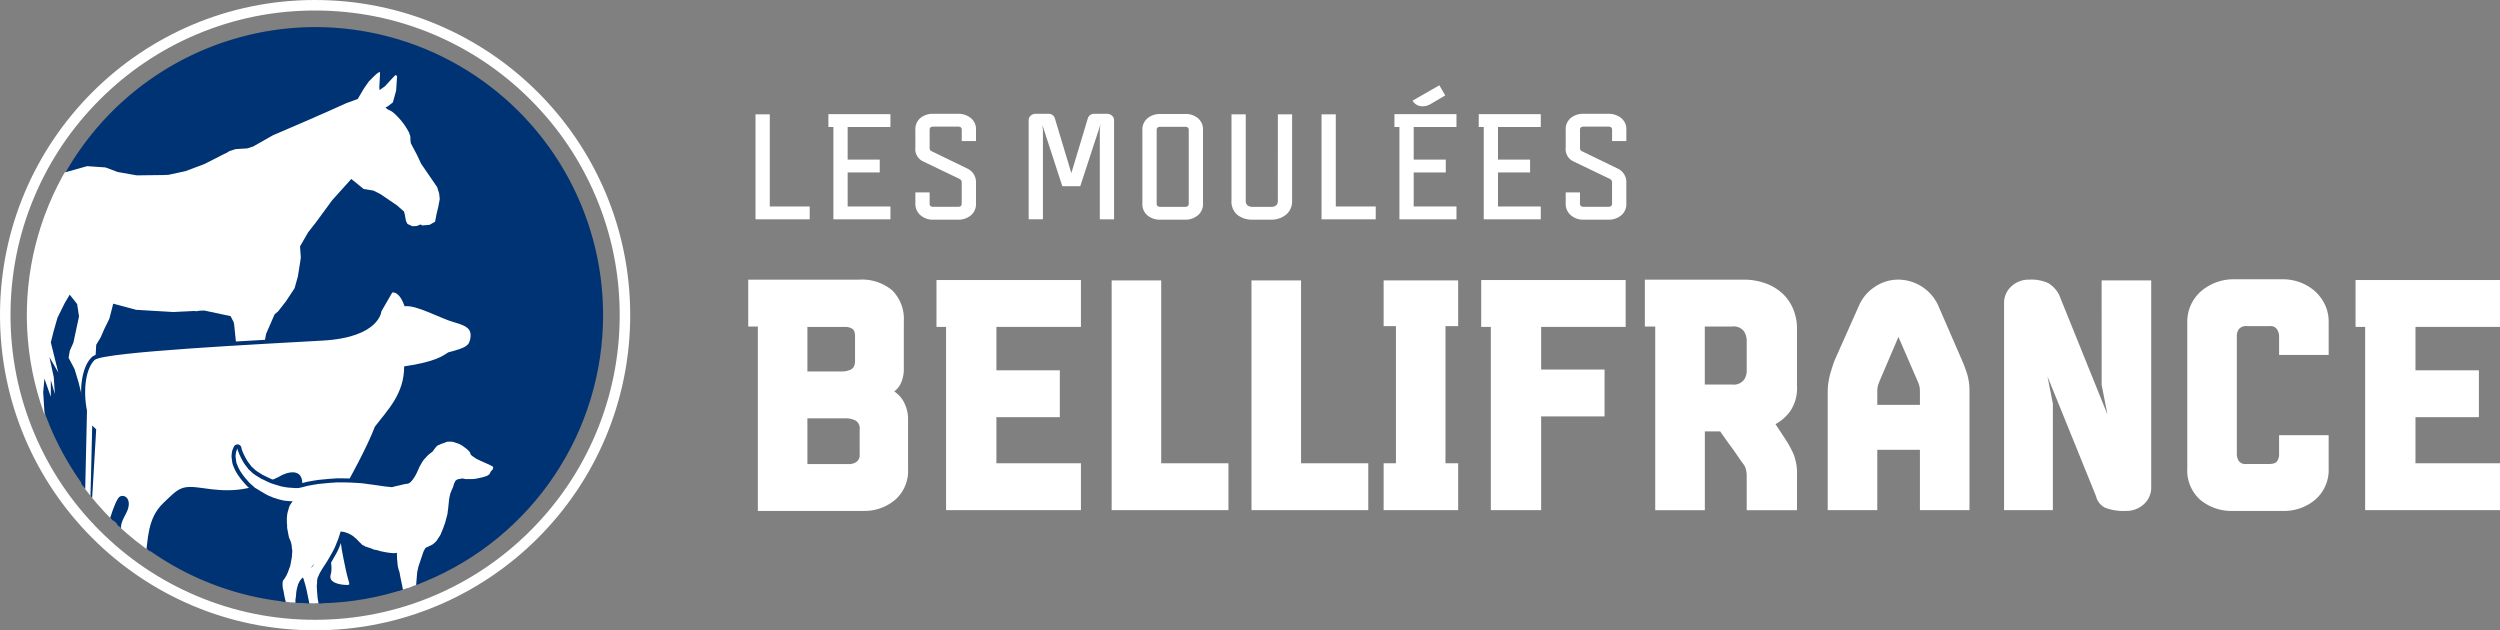 <?xml version="1.0" encoding="UTF-8"?>
<svg xmlns="http://www.w3.org/2000/svg" xmlns:xlink="http://www.w3.org/1999/xlink" width="335.096" height="84.485" viewBox="0 0 335.096 84.485">
  <rect x="0" y="0" width="335.096" height="84.485" fill="#808080" stroke="none"/>
  <defs>
    <clipPath id="clip-path">
      <path id="Tracé_67505" data-name="Tracé 67505" d="M318.111,127.426a38.622,38.622,0,1,1-38.622-38.6A38.6,38.6,0,0,1,318.111,127.426Z" transform="translate(-240.866 -88.823)" fill="none"></path>
    </clipPath>
  </defs>
  <g id="Logo" transform="translate(-237.378 -85.305)">
    <g id="Groupe_171" data-name="Groupe 171" transform="translate(337.67 96.735)">
      <path id="Tracé_67479" data-name="Tracé 67479" d="M335.658,100.178h1.911V112.53h5.352v1.72h-7.263Z" transform="translate(-334.683 -96.283)" fill="#fff"></path>
      <path id="Tracé_67480" data-name="Tracé 67480" d="M345.142,101.875v-1.721h8.313v1.721h-5.734v4.372h4.3v1.721h-4.3v4.564h5.734v1.72H345.81V101.875Z" transform="translate(-334.395 -96.284)" fill="#fff"></path>
      <path id="Tracé_67481" data-name="Tracé 67481" d="M358.845,100.108h3.345a2.666,2.666,0,0,1,1.672.55,1.892,1.892,0,0,1,.717,1.6v1.505h-1.911v-1.505c0-.286-.159-.431-.478-.431h-3.345c-.318,0-.478.144-.478.431v2.389q0,.359.215.453l4.922,2.389a2.03,2.03,0,0,1,.752.681,1.984,1.984,0,0,1,.323,1.159v2.819a1.936,1.936,0,0,1-.692,1.577,2.575,2.575,0,0,1-1.7.574h-3.345a2.494,2.494,0,0,1-1.708-.6,1.97,1.97,0,0,1-.681-1.553v-1.505h1.911v1.505q0,.43.478.43h3.345c.319,0,.478-.143.478-.43v-2.819a.511.511,0,0,0-.31-.5l-4.922-2.365a1.8,1.8,0,0,1-.98-1.816v-2.389a1.946,1.946,0,0,1,.681-1.589A2.6,2.6,0,0,1,358.845,100.108Z" transform="translate(-334.051 -96.285)" fill="#fff"></path>
      <path id="Tracé_67482" data-name="Tracé 67482" d="M381.681,100.108a.979.979,0,0,1,.682.251.793.793,0,0,1,.275.609v13.284h-1.911V102.306l.072-.716-2.691,8.219H375.7l-2.668-8.2.071.692v11.946h-1.911V100.968a.793.793,0,0,1,.275-.609.98.98,0,0,1,.683-.251H373.8a.883.883,0,0,1,.886.55l2.227,7.406,2.227-7.406a.882.882,0,0,1,.886-.55Z" transform="translate(-333.603 -96.285)" fill="#fff"></path>
      <path id="Tracé_67483" data-name="Tracé 67483" d="M388.377,100.132h3.345a2.549,2.549,0,0,1,1.72.573,1.967,1.967,0,0,1,.67,1.578v9.867a1.947,1.947,0,0,1-.693,1.565,2.544,2.544,0,0,1-1.7.585h-3.345a2.565,2.565,0,0,1-1.709-.574,1.952,1.952,0,0,1-.68-1.576v-9.867a1.937,1.937,0,0,1,.692-1.578A2.572,2.572,0,0,1,388.377,100.132Zm-.478,2.15v9.867c0,.286.159.43.478.43h3.345q.478,0,.478-.43v-9.867q0-.431-.478-.431h-3.345C388.058,101.852,387.9,101.995,387.9,102.282Z" transform="translate(-333.153 -96.285)" fill="#fff"></path>
      <path id="Tracé_67484" data-name="Tracé 67484" d="M403.793,100.178H405.7v11.539a2.334,2.334,0,0,1-.812,1.911,3.129,3.129,0,0,1-2.055.67h-2.391a3.233,3.233,0,0,1-2.066-.633,2.335,2.335,0,0,1-.8-1.948V100.178h1.911v11.539a.813.813,0,0,0,.239.669,1.129,1.129,0,0,0,.716.192h2.391a1.125,1.125,0,0,0,.728-.192.838.838,0,0,0,.227-.669Z" transform="translate(-332.801 -96.283)" fill="#fff"></path>
      <path id="Tracé_67485" data-name="Tracé 67485" d="M409.29,100.178H411.2V112.53h5.352v1.72H409.29Z" transform="translate(-332.445 -96.283)" fill="#fff"></path>
      <path id="Tracé_67486" data-name="Tracé 67486" d="M418.773,101.989v-1.721h8.315v1.721h-5.734v4.372h4.3v1.721h-4.3v4.564h5.734v1.72h-7.646V101.989Zm2.438-3.535,3.584-2.056.788,1.362-2.031,1.194a2.051,2.051,0,0,1-.513.2,2.1,2.1,0,0,1-.49.061,1.527,1.527,0,0,1-.823-.215A1.358,1.358,0,0,1,421.211,98.454Z" transform="translate(-332.157 -96.398)" fill="#fff"></path>
      <path id="Tracé_67487" data-name="Tracé 67487" d="M429.741,101.875v-1.721h8.314v1.721h-5.733v4.372h4.3v1.721h-4.3v4.564h5.733v1.72h-7.645V101.875Z" transform="translate(-331.824 -96.284)" fill="#fff"></path>
      <path id="Tracé_67488" data-name="Tracé 67488" d="M443.446,100.108h3.345a2.669,2.669,0,0,1,1.672.55,1.891,1.891,0,0,1,.716,1.6v1.505h-1.91v-1.505c0-.286-.16-.431-.478-.431h-3.345c-.319,0-.478.144-.478.431v2.389c0,.239.071.391.215.453l4.921,2.389a2.025,2.025,0,0,1,.753.681,1.983,1.983,0,0,1,.321,1.159v2.819a1.936,1.936,0,0,1-.691,1.577,2.577,2.577,0,0,1-1.7.574h-3.345a2.493,2.493,0,0,1-1.708-.6,1.967,1.967,0,0,1-.681-1.553v-1.505h1.911v1.505c0,.286.159.43.478.43h3.345q.478,0,.478-.43v-2.819a.511.511,0,0,0-.311-.5l-4.921-2.365a1.8,1.8,0,0,1-.98-1.816v-2.389a1.943,1.943,0,0,1,.681-1.589A2.6,2.6,0,0,1,443.446,100.108Z" transform="translate(-331.48 -96.285)" fill="#fff"></path>
      <path id="Tracé_67489" data-name="Tracé 67489" d="M334.712,127.964v-6.281h14.83a6.333,6.333,0,0,1,4.48,1.442,5.431,5.431,0,0,1,1.544,4.171v6.437a4.679,4.679,0,0,1-.283,1.57,2.991,2.991,0,0,1-1,1.365,3.818,3.818,0,0,1,1.364,1.57,4.82,4.82,0,0,1,.488,2.136v6.694a5.163,5.163,0,0,1-1.724,4.12,6.414,6.414,0,0,1-4.351,1.494H336V127.964Zm13.07.053h-5.139v5.973h4.672a2.75,2.75,0,0,0,1.142-.258q.57-.257.571-1.185v-3.3q0-.773-.414-1A1.683,1.683,0,0,0,347.781,128.017Zm.048,12.256h-5.187V146.4H348.3a1.655,1.655,0,0,0,.908-.283,1.1,1.1,0,0,0,.441-1v-3.347a1.218,1.218,0,0,0-.571-1.211A2.763,2.763,0,0,0,347.83,140.272Z" transform="translate(-334.712 -95.629)" fill="#fff"></path>
      <path id="Tracé_67490" data-name="Tracé 67490" d="M359.2,128.015v-6.282h19.362v6.282H367.232v5.819h8.5v6.281h-8.5v6.179h11.329v6.282H360.487V128.015Z" transform="translate(-333.968 -95.628)" fill="#fff"></path>
      <path id="Tracé_67491" data-name="Tracé 67491" d="M381.987,121.783h6.643v24.51h9.012v6.282H381.987Z" transform="translate(-333.275 -95.626)" fill="#fff"></path>
      <path id="Tracé_67492" data-name="Tracé 67492" d="M400.178,121.783h6.642v24.51h9.011v6.282H400.178Z" transform="translate(-332.722 -95.626)" fill="#fff"></path>
      <path id="Tracé_67493" data-name="Tracé 67493" d="M417.368,127.911v-6.128h9.99v6.128h-1.7v18.382h1.7v6.282h-9.99v-6.282h1.649V127.911Z" transform="translate(-332.2 -95.626)" fill="#fff"></path>
      <path id="Tracé_67494" data-name="Tracé 67494" d="M430.061,128.015v-6.282h19.362v6.282H438.094v5.716h8.5v6.282h-8.5v12.564h-6.745V128.015Z" transform="translate(-331.814 -95.628)" fill="#fff"></path>
      <path id="Tracé_67495" data-name="Tracé 67495" d="M451.35,127.964v-6.281h13.233a8.533,8.533,0,0,1,2.858.464,6.715,6.715,0,0,1,2.265,1.313,5.948,5.948,0,0,1,1.493,2.086,6.714,6.714,0,0,1,.542,2.73V135.9a5.527,5.527,0,0,1-.9,3.4,6.055,6.055,0,0,1-1.982,1.751l1.39,2.112a14.125,14.125,0,0,1,1.029,1.9,7.044,7.044,0,0,1,.465,2.832v4.686H465v-4.686a3.332,3.332,0,0,0-.1-.746,1.75,1.75,0,0,0-.309-.694c-.308-.413-.584-.8-.823-1.159s-.481-.7-.721-1.029-.489-.67-.747-1.03-.541-.764-.85-1.21h-2.06v10.555H452.74V127.964Zm8.032,0v7.776h3.657a1.75,1.75,0,0,0,1.57-.592A2.115,2.115,0,0,0,465,133.99v-4.223a2.24,2.24,0,0,0-.386-1.184,1.717,1.717,0,0,0-1.57-.619Z" transform="translate(-331.167 -95.629)" fill="#fff"></path>
      <path id="Tracé_67496" data-name="Tracé 67496" d="M489.915,125.081l3.245,7.466a18.568,18.568,0,0,1,.669,1.8,7.72,7.72,0,0,1,.309,2.317v15.91h-6.643v-8.084h-5.716v8.084h-6.642v-15.91a8.282,8.282,0,0,1,.129-1.417,9.391,9.391,0,0,1,.334-1.365q.206-.72.464-1.389l3.3-7.416a5.7,5.7,0,0,1,2.111-2.446,5.588,5.588,0,0,1,3.142-.952,5.923,5.923,0,0,1,5.3,3.4Zm-8.136,13.389h5.716v-1.8a2.991,2.991,0,0,0-.1-.824,3.825,3.825,0,0,0-.258-.67l-2.522-5.819-2.42,5.664c-.1.24-.2.481-.283.721a2.814,2.814,0,0,0-.129.927Z" transform="translate(-330.444 -95.629)" fill="#fff"></path>
      <path id="Tracé_67497" data-name="Tracé 67497" d="M511.154,121.786H517.8v27.7a2.976,2.976,0,0,1-.982,2.292,3.393,3.393,0,0,1-2.377.9,6.8,6.8,0,0,1-2.844-.438,2.307,2.307,0,0,1-1.188-1.52l-6.512-16.066.721,3.656v14.264h-6.54v-27.7a2.977,2.977,0,0,1,.978-2.291,3.376,3.376,0,0,1,2.371-.9,5.457,5.457,0,0,1,2.575.464,3.985,3.985,0,0,1,1.444,1.545l6.489,16.066-.777-3.965Z" transform="translate(-329.747 -95.629)" fill="#fff"></path>
      <path id="Tracé_67498" data-name="Tracé 67498" d="M528.091,121.633h6.591a6.676,6.676,0,0,1,2.342.412,6.244,6.244,0,0,1,1.957,1.158,5.723,5.723,0,0,1,1.365,1.8,5.3,5.3,0,0,1,.515,2.343v4.428h-6.644v-2.522a1.808,1.808,0,0,0-.258-.875,1.018,1.018,0,0,0-.978-.464h-3.038a1.3,1.3,0,0,0-1.107.386,1.563,1.563,0,0,0-.284.952v15.808a1.706,1.706,0,0,0,.258.926,1.12,1.12,0,0,0,1.029.412h2.988q.873,0,1.131-.385a1.677,1.677,0,0,0,.258-.953v-2.523h6.644v4.429a5.284,5.284,0,0,1-1.752,4.171,6.446,6.446,0,0,1-4.428,1.546h-6.591a6.563,6.563,0,0,1-4.454-1.494,5.284,5.284,0,0,1-1.725-4.223V127.349a5.4,5.4,0,0,1,1.827-4.094,6.675,6.675,0,0,1,4.352-1.622Z" transform="translate(-329.022 -95.631)" fill="#fff"></path>
      <path id="Tracé_67499" data-name="Tracé 67499" d="M543.8,128.015v-6.282H563.16v6.282H551.832v5.819h8.5v6.281h-8.5v6.179H563.16v6.282H545.087V128.015Z" transform="translate(-328.357 -95.628)" fill="#fff"></path>
    </g>
    <g id="Groupe_181" data-name="Groupe 181" transform="translate(240.972 88.93)">
      <g id="Groupe_180" data-name="Groupe 180">
        <g id="Groupe_179" data-name="Groupe 179" clip-path="url(#clip-path)">
          <path id="Tracé_67500" data-name="Tracé 67500" d="M318.227,127.426a38.622,38.622,0,1,1-38.622-38.6A38.6,38.6,0,0,1,318.227,127.426Z" transform="translate(-240.862 -88.823)" fill="#003373"></path>
          <g id="Groupe_174" data-name="Groupe 174" transform="translate(-6.02 6.047)">
            <g id="Groupe_173" data-name="Groupe 173">
              <g id="Groupe_172" data-name="Groupe 172">
                <path id="Tracé_67501" data-name="Tracé 67501" d="M296.31,110.942l-.26-.834-2.161-3.154-.513-1.107-.856-1.62a3.733,3.733,0,0,1-.061-.776,1.311,1.311,0,0,0-.137-.5v-.073l-.02-.042a9.127,9.127,0,0,0-2.037-2.641,2.5,2.5,0,0,0-.824-.49l-.327-.28.327-.159.667-.519.44-1.59.124-1.91-.158-.191-.027.16v-.16l-.313.378.313-.409-.766.825-.67.733-.729.511-.031-.336c.031-.667.1-1.733.1-1.954.03-.414-.794.411-1.268.9l-.227.221-.669.96-.728,1.234-.066.154-1.562.574-2.739,1.233-1.045.451-.552.249-1.829.794-3.667,1.576-2.644,1.5-.813.262-1.535.093-.826.26-.634.378.06-.061-2.828,1.439-2.51.94-2.263.49-.638.031-3.633.043-2.541-.449-1.653-.614-2.45-.17-3.3.929-2.743,1.62-.6.575-.249.155-.2.233-1.057.949-1.107,2.066-.45,1.13-1.778,1.032-1.5,1.817-.952,2.708-.169,1.336.169,3.08.64-4.053-.346,4.282-.232,3.425.961-3.906-.071,2.974.416,3.387-.573,2.738.825-1.745-.252,1.172,1.013-1.348v1.95l.587,2.842.562-2.307.857,2.551,1.118,1.637-2.014-8.025.736,1.769.6.93.8,1.117.033.138-.033.048.033.564.227.555v.094l.191.545.25.885.166,1.5.02.953-.093,2.663-.01-.035.01.9.344.595H242v.063l.281,1.128.065.379-.065.467-.069.3-.087.221.031.01.033.011-.033.052.19.5h0l.135.439,1.168.217,1.213-.033.9-.195-.481-1.414-.918-.821-.52-.878-.021-1.557-.355-1.368-.228-3.635.163-1.835.859,2.441V135.96l.54,1.877-.142-2.257-.585-2.692,1.189,2.067-1-4.039.357-1.432.539-1.885.982-1.984.651-1.1,1,1.264.25,1.648-.75,3.51-.484,1.087-.165.949.8,1.519.543,1.792.771,3.157.312,2.508.544.759v-.062l.314.572.481,1.464-.085.537-.02.4.23.85.385.209.733.135.949-.061,1.213-.556-.649-1.014-.179-.321-.55-.69-.984-1.307-.009-.888-.176-.887-.48-1.307-.942-4.867.248-1.5.189-.99.065-1.193.6-1,.5-1.148.667-1.362.512-2,3.081.825,4.977.294,2.8-.138.315.032.416-.072.607-.022,3.53.752.417.8.063.294.247,2.416-.09,2-.189,1.307-.347,1.013v1.146l.251,2.036-.168,3.5-.373,1.176-.105.255v.031l.064,1.073.646.692.438,1.641.041.183H269.2l-.187.328-.106.572.479.271.484.15.855.053.9-.065.669-.209.249.94.416-1.058.861.223.917-.027.762-.186.542-.363-.824-.011-.065-.1-.189-.226v-.008l-.309-.492-.044.03-.294-.421.338.392-.962-1.592-.385-.866-.386-1.151-.145-3.685.477-1.211.127-1.035-.355-1.535-.184-1.941-.047-2.258.327-1.712,1.136-2.612.463-.385,1.064-1.367,1.151-1.744.447-1.6.388-2.476-.106-1.534,1.086-1.88,1.085-1.39,2.132-2.907,2.568-2.858,1.663,1.348,1.3.207.953.479,2.2,1.5.94.817.1.334.172.941.205.408.669.3.587-.031.468-.2.282.127.961-.086.731-.414.189-.993.237-.984.2-1.062Z" transform="translate(-235.024 -94.692)" fill="#fff" fill-rule="evenodd"></path>
              </g>
            </g>
          </g>
          <g id="Tracé_67502" data-name="Tracé 67502" transform="translate(-240.675 -87.774)" fill="#fff" stroke-miterlimit="10">
            <path d="M 258.106 167.338 L 258.082 167.338 L 258.078 167.338 L 256.887 167.329 L 256.855 167.329 L 256.823 167.321 L 256.029 167.121 L 255.965 167.105 L 255.915 167.061 C 255.295 166.508 254.687 163.443 253.957 159.492 C 253.723 158.227 253.521 157.135 253.379 156.578 C 253.345 156.44 253.315 156.316 253.286 156.199 C 252.901 154.636 252.89 154.446 253.745 152.832 C 254.253 151.858 254.057 151.339 253.949 151.161 C 253.844 150.988 253.681 150.889 253.501 150.889 C 253.427 150.889 253.352 150.906 253.28 150.939 C 253.221 150.968 252.873 151.242 252.091 153.685 C 251.737 154.79 251.338 156.203 250.906 157.883 C 250.656 158.869 250.597 160.787 251.736 164.317 L 251.773 164.423 C 252.097 165.341 252.293 165.895 252.04 166.277 C 251.848 166.566 251.47 166.621 251.201 166.638 C 251.072 166.648 250.941 166.653 250.817 166.653 C 249.814 166.653 249.097 166.323 248.625 165.644 C 248.228 165.073 248.072 164.34 247.934 163.693 C 247.803 163.079 247.68 162.499 247.387 162.224 C 246.606 161.508 246.872 160.779 247.21 159.856 C 247.44 159.226 247.728 158.44 247.803 157.387 C 247.98 154.914 248.144 153.174 248.158 153.026 C 248.166 152.653 248.38 142.638 248.47 139.227 C 247.896 136.313 248.36 133.364 249.577 132.207 C 249.912 131.885 251.436 131.427 260.312 130.754 C 265.865 130.333 272.35 129.975 277.085 129.712 C 278.379 129.641 279.497 129.579 280.416 129.526 C 284.187 129.3 286.035 128.302 286.92 127.506 C 287.858 126.662 287.934 125.863 287.935 125.855 L 287.94 125.795 L 287.97 125.74 L 289.425 123.224 L 289.478 123.132 L 289.58 123.101 C 289.604 123.094 289.67 123.077 289.77 123.077 C 290.164 123.077 290.898 123.321 291.498 124.913 C 291.525 124.913 291.552 124.912 291.58 124.912 C 292.671 124.912 294.214 125.566 295.707 126.198 C 296.566 126.562 297.378 126.905 298.006 127.078 C 299.566 127.522 300.649 127.958 300.393 129.542 C 300.298 130.081 300.138 130.478 299.634 130.801 C 299.174 131.096 298.419 131.329 297.273 131.63 C 297.248 131.647 297.222 131.664 297.195 131.682 C 296.508 132.142 295.367 132.906 291.52 133.492 C 291.456 136.602 289.795 138.676 288.325 140.511 C 288.062 140.84 287.812 141.151 287.572 141.467 C 286.552 144.129 284.324 148.17 284.065 148.638 C 284.003 149.067 283.583 151.945 283.103 153.689 C 282.624 155.352 283.158 157.901 283.587 159.949 C 283.618 160.099 283.649 160.247 283.679 160.392 C 283.821 161.069 283.955 161.53 284.043 161.835 C 284.17 162.272 284.228 162.472 284.092 162.654 C 283.963 162.825 283.76 162.825 283.48 162.825 L 283.474 162.825 L 283.469 162.824 C 282.836 162.799 281.708 162.661 281.267 162.029 C 281.135 161.839 281.008 161.517 281.155 161.063 C 281.327 160.512 281.224 159.798 281.114 159.042 C 281.017 158.372 280.917 157.679 280.999 157.022 C 281.066 156.385 281.027 155.158 280.906 154.104 C 280.738 152.642 280.494 152.124 280.389 152.017 C 280.268 152.112 279.969 152.675 279.759 154.417 C 279.594 155.79 279.538 157.491 279.614 158.857 C 279.711 160.304 279.57 161.241 279.197 161.64 C 279.025 161.824 278.849 161.852 278.76 161.852 C 278.734 161.852 278.714 161.849 278.702 161.847 L 278.451 161.807 L 278.468 161.633 C 278.402 161.645 278.279 161.681 278.071 161.793 L 277.943 161.862 L 277.815 161.793 C 277.227 161.474 277.252 161.177 277.298 160.638 C 277.328 160.29 277.374 159.764 277.298 158.913 C 277.151 157.251 277.233 153.538 277.294 150.826 C 277.31 150.118 277.323 149.507 277.33 149.037 C 277.342 148.548 277.243 148.194 277.036 147.982 C 276.871 147.813 276.626 147.727 276.307 147.727 C 275.701 147.727 275.007 148.028 274.559 148.31 L 274.548 148.317 L 274.536 148.323 C 272.071 149.557 269.847 150.131 267.536 150.131 C 266.395 150.131 265.31 149.997 264.307 149.851 C 263.549 149.739 263.024 149.689 262.607 149.689 C 261.316 149.689 260.828 150.161 259.379 151.56 L 259.157 151.774 C 257.456 153.392 257.232 155.488 256.994 157.708 C 256.946 158.164 256.895 158.635 256.831 159.097 C 256.762 159.649 257.102 161.471 257.245 162.156 C 257.338 162.395 258.214 164.636 258.747 165.78 C 258.962 166.196 258.487 167.037 258.482 167.046 C 258.397 167.19 258.286 167.338 258.106 167.338 Z" stroke="none"></path>
            <path d="M 289.77 123.347 C 289.699 123.347 289.659 123.359 289.659 123.359 L 288.204 125.876 C 288.204 125.876 287.971 129.344 280.432 129.795 C 272.859 130.234 250.903 131.307 249.763 132.403 C 248.617 133.492 248.17 136.341 248.741 139.204 C 248.649 142.671 248.428 153.042 248.428 153.042 C 248.428 153.042 248.259 154.806 248.072 157.407 C 247.886 160.018 246.454 161.003 247.572 162.027 C 248.649 163.04 247.658 166.642 251.185 166.368 C 252.18 166.307 251.96 165.764 251.48 164.403 C 251.04 163.04 250.112 159.916 250.644 157.816 C 251.185 155.716 252.44 151.039 253.167 150.694 C 253.925 150.345 254.882 151.235 253.984 152.958 C 253.087 154.65 253.192 154.659 253.64 156.511 C 254.121 158.389 255.235 166.094 256.095 166.859 L 256.889 167.059 L 258.101 167.068 C 258.227 167.09 258.644 166.151 258.505 165.9 C 257.934 164.677 256.985 162.233 256.985 162.233 C 256.985 162.233 256.472 159.79 256.564 159.059 C 256.93 156.415 256.827 153.617 258.97 151.58 C 261.117 149.511 261.369 149.145 264.346 149.584 C 267.313 150.015 270.154 150.215 274.415 148.082 C 275.522 147.384 277.654 146.806 277.6 149.041 C 277.567 151.268 277.382 156.801 277.567 158.889 C 277.756 161.02 277.21 161.158 277.943 161.555 C 278.793 161.099 278.745 161.581 278.745 161.581 C 278.745 161.581 279.533 161.708 279.345 158.872 C 279.185 155.998 279.593 151.842 280.366 151.738 C 281.097 151.611 281.412 155.689 281.267 157.053 C 281.097 158.411 281.764 160.018 281.412 161.146 C 281.037 162.307 282.747 162.525 283.48 162.555 C 284.209 162.555 283.856 162.555 283.415 160.446 C 282.976 158.328 282.309 155.467 282.843 153.617 C 283.353 151.765 283.804 148.55 283.804 148.55 C 283.804 148.55 286.257 144.162 287.333 141.335 C 288.996 139.142 291.271 136.96 291.252 133.259 C 295.449 132.644 296.463 131.841 297.161 131.38 C 299.587 130.745 299.952 130.492 300.127 129.499 C 300.337 128.195 299.587 127.809 297.934 127.339 C 296.12 126.839 292.902 124.989 291.314 125.199 C 290.734 123.522 290.036 123.347 289.77 123.347 M 249.057 157.238 C 249.057 157.238 249.117 154.952 249.117 154.075 C 249.16 153.198 249.441 141.177 249.441 141.177 L 249.975 141.701 L 249.057 157.238 M 289.77 122.807 C 290.218 122.807 291.034 123.056 291.682 124.644 C 292.818 124.681 294.339 125.325 295.812 125.949 C 296.663 126.309 297.466 126.65 298.077 126.818 C 299.37 127.185 300.973 127.641 300.66 129.585 L 300.659 129.593 C 300.418 130.959 299.657 131.282 297.385 131.88 C 297.372 131.888 297.359 131.897 297.346 131.906 C 296.653 132.37 295.512 133.134 291.783 133.725 C 291.645 136.798 289.997 138.855 288.536 140.68 C 288.282 140.997 288.041 141.297 287.81 141.6 C 286.792 144.242 284.683 148.079 284.325 148.726 C 284.243 149.295 283.832 152.059 283.364 153.76 L 283.362 153.767 C 282.902 155.362 283.428 157.874 283.851 159.893 C 283.883 160.044 283.914 160.192 283.944 160.337 C 284.083 161.003 284.215 161.458 284.303 161.759 C 284.437 162.221 284.525 162.526 284.308 162.816 C 284.098 163.095 283.784 163.095 283.48 163.095 L 283.458 163.094 C 282.775 163.066 281.553 162.911 281.045 162.183 C 280.879 161.944 280.718 161.541 280.897 160.983 C 281.051 160.488 280.952 159.804 280.847 159.08 C 280.748 158.393 280.645 157.683 280.731 156.992 C 280.792 156.404 280.761 155.295 280.655 154.292 C 280.571 153.505 280.465 152.983 280.372 152.657 C 280.259 153.007 280.117 153.619 280.002 154.668 C 279.857 155.996 279.813 157.555 279.884 158.839 C 279.986 160.386 279.826 161.363 279.394 161.825 C 279.152 162.083 278.893 162.122 278.76 162.122 C 278.725 162.122 278.691 162.119 278.66 162.114 L 278.185 162.038 L 277.942 162.169 L 277.686 162.03 C 276.942 161.628 276.983 161.159 277.029 160.615 C 277.058 160.276 277.102 159.764 277.029 158.937 C 276.88 157.26 276.963 153.538 277.024 150.82 C 277.04 150.113 277.053 149.502 277.06 149.033 C 277.07 148.623 276.995 148.326 276.843 148.171 C 276.73 148.055 276.55 147.997 276.307 147.997 C 275.855 147.997 275.225 148.21 274.703 148.539 L 274.681 148.553 L 274.657 148.565 C 272.153 149.818 269.89 150.401 267.536 150.401 C 266.378 150.401 265.281 150.265 264.269 150.118 C 263.523 150.008 263.011 149.96 262.607 149.96 C 261.425 149.96 260.994 150.376 259.566 151.755 L 259.344 151.969 C 257.714 153.519 257.495 155.568 257.263 157.736 C 257.214 158.193 257.164 158.665 257.099 159.129 C 257.043 159.592 257.314 161.163 257.505 162.079 C 257.631 162.403 258.473 164.552 258.99 165.662 C 259.272 166.223 258.738 167.143 258.715 167.183 C 258.647 167.299 258.465 167.608 258.106 167.608 L 258.053 167.607 L 256.821 167.599 L 255.835 167.351 L 255.736 167.263 C 255.103 166.7 254.594 164.426 253.691 159.541 C 253.458 158.281 253.257 157.193 253.117 156.645 L 253.115 156.638 C 253.083 156.504 253.052 156.38 253.024 156.264 C 252.629 154.661 252.613 154.392 253.506 152.706 C 253.868 152.011 253.854 151.524 253.718 151.301 C 253.646 151.181 253.536 151.134 253.422 151.173 C 253.277 151.319 252.636 152.247 251.167 157.95 C 250.926 158.901 250.874 160.764 251.992 164.23 L 252.028 164.333 C 252.38 165.33 252.593 165.932 252.265 166.426 C 252.008 166.814 251.548 166.887 251.222 166.907 C 251.083 166.918 250.947 166.923 250.817 166.923 C 249.735 166.923 248.923 166.545 248.403 165.798 C 247.975 165.182 247.813 164.421 247.67 163.749 C 247.554 163.204 247.434 162.641 247.204 162.422 C 246.291 161.583 246.614 160.699 246.956 159.764 C 247.181 159.149 247.461 158.383 247.533 157.368 C 247.708 154.938 247.869 153.214 247.888 153.011 C 247.899 152.5 248.11 142.663 248.199 139.249 C 247.608 136.213 248.095 133.243 249.391 132.012 C 249.666 131.747 250.181 131.252 260.291 130.485 C 265.847 130.064 272.333 129.705 277.07 129.443 C 278.364 129.371 279.482 129.309 280.401 129.256 C 284.135 129.032 285.93 128.052 286.779 127.269 C 287.585 126.525 287.665 125.846 287.665 125.839 L 287.674 125.714 L 289.298 122.905 L 289.502 122.843 C 289.546 122.829 289.639 122.807 289.77 122.807 Z" stroke="none" fill="#003373"></path>
          </g>
          <g id="Groupe_176" data-name="Groupe 176" transform="translate(27.999 55.573)">
            <g id="Groupe_175" data-name="Groupe 175">
              <path id="Tracé_67503" data-name="Tracé 67503" d="M293.261,157.369h0l-.125.335-.281.835-.157.469-.167.49-.092.43-.066.283h0l-.092,1.054-.062.783-.033.909v.439l.033.492.033.448.072.47.049.387.092.4.133.354.1.167.061.156h0l.127.118.125.1.168.118.153.134.161.133.063.085.061.094.033.118.075.113v.324h0l-.075.05-.063.076-.093.03-.1.031h-.253l-.084.052-.125.052-.1.022-.125-.022-.188-.052h-.07l-.115.052-.169.022h-.126l-.125-.034-.106-.039-.125-.083-.06-.074-.1-.083-.123-.178-.095-.187-.061-.168h0v-.041l.02-.074-.02-.178-.047-.2-.059-.228-.065-.244-.094-.226-.092-.161-.066-.069-.026-.065h0l-.1-.1-.061-.145v-.233l.061-.25.032-.113v-.1h0l-.032-.417-.061-.6-.124-.679-.128-.752-.291-1.4-.092-.541-.116-.337h0l-.087-.335-.058-.324-.024-.409-.043-.322-.02-.617v-.25h0l-.27.033h-.313l-.42-.041-.54-.085-.67-.135-.4-.126-.45-.082-.416-.17-.512-.168h0l-.256-.085-.206-.122-.21-.1-.145-.159-.167-.154-.154-.159-.337-.355-.178-.126-.156-.154-.221-.158-.23-.127-.281-.145-.282-.1-.355-.1-.378-.043h0l-.166.526-.156.49-.188.45-.168.439-.189.418-.2.384-.375.659-.353.606-.326.509-.272.411-.2.331h0l-.215.368-.159.367-.061.124-.063.157-.033.154-.031.178h0v.327l-.043.387.043.761.063.8.124.761.127.733.1.282.063.289.064.25.08.193.106.135.066.052h.184l.192.031.1.03.126.022.093.064.1.082.124.063.125.126.1.156.082.157.063.2.106.217h0l-.066.124-.1.065-.051.074h-.062l-.136.031h-.062l-.024.022-.1.07-.032.013-.1.022-.145.033H280.1l-.138-.054-.116-.013-.135-.039h0l-.138.052-.08.054h-.229l-.188-.033-.063-.022-.564-.565h0l-.2-1.165-.221-1.143-.262-1.281-.25-1.2-.133-.529-.129-.439-.093-.337-.072-.187-.052-.05h0l-.072.05v.085h0l.042-.159.082-.154.072-.157.093-.156.294-.293.284-.283.511-.448.123-.158.031-.052V159.2h0l-.533.648-.6.661-.71.874h0l-.065.118-.06.122-.126.252-.095.356-.1.387-.059.4-.03.448-.073.46v1.735l.04.352.033.348.03.253.059.174.023.065.044.05h.125l.1.032.148.1.106.052.059.085.064.113.062.124.066.126.03.156.052.2.009.2h0l-.09.145-.1.1-.1.055h-.229l-.06-.033h0l-.093.061-.065.073-.137.052-.081.031h-.2l-.175-.031-.137-.052-.155-.073-.093-.061h0l-.092.033-.076.028h-.157l-.123-.028-.106-.055-.064-.1-.049-.052-.065-.094h0l-.031-.041-.065-.065V167.9l-.039-.083.039-.191.025-.2.168-.554.056-.367.13-.4h0v-.8l-.034-.313-.144-.734-.177-.753-.128-.728-.086-.346-.041-.315v-.49l.041-.169v-.083l.066-.05h0l.123-.154.128-.22.146-.22.135-.3.136-.326.115-.333.134-.354.074-.382.075-.422.072-.376.03-.418.031-.406-.061-.387-.032-.409-.093-.374-.062-.191-.074-.165h0l-.062-.135-.065-.156-.083-.409-.106-.572-.059-.3v-.35l-.034-.313v-.689l.034-.352.059-.357.106-.356.083-.313.127-.313h0l.136-.189.125-.2.126-.139h-.22l-.261-.02-.314-.028-.385-.035-.379-.091-.436-.109-.462-.157h0l-.125-.028-.281-.126-.344-.134-.323-.159h0l-.732-.426-.856-.522h0l-.158-.157-.415-.357-.231-.241-.251-.289-.283-.326-.279-.376-.264-.384-.216-.378-.109-.226-.093-.235-.094-.208-.065-.23-.03-.213-.034-.265-.029-.209v-.231l.029-.217.034-.238.095-.242.094-.222h0l.035.255.1.237.145.367.2.415.241.452.145.239.189.272.187.239.221.3h0l.261.237.31.294.326.24.383.238.379.239.437.211.452.22.448.2.482.157.479.146.468.137.482.091.471.065.448.03.446.031h.438l.578-.126.531-.143.525-.107.54-.093.542-.085.5-.05.976-.093.968-.063h.891l.852.02.818.044.784.05.69.093,1.314.178,1.074.159.482.048.388.043h.123l.188-.058.544-.128.666-.156.284-.072.323-.033h0l.126-.031.127-.052.095-.073.123-.085.1-.137.093-.089.22-.3.2-.324.2-.385.374-.834h0l.188-.333.166-.281.189-.286.208-.216.2-.23.188-.192.386-.311h0l.189-.135.127-.167.257-.346.13-.157.158-.148.185-.1.127-.033.1-.063h0l.284-.105.261-.083.221-.1.158-.041.122-.011h.323l.176.011.21.041.187.063.221.073.249.082.284.136h0l.165.095.188.127.421.321.207.17.136.154.134.135.024.054v.031h0v.052l.04.073.032.083.05.074.138.126.2.143.209.146.247.15.557.261,1.076.48.354.185.128.074.058.052h0v.137l-.042.124-.016.065-.033.052-.127.111-.031.043h0l-.043.044-.06.106-.085.187-.061.083-.086.1h0l-.11.054-.1.074-.188.073-.323.1h0l-.159.044-.426.092-.284.065-.311.044-.28.03h-.954l-.292-.073H298.3l-.228.044-.159.03-.186.052-.1.072-.121.083-.065.137-.062.115-.063.116-.062.208-.073.248-.064.17h0l-.122.261-.1.25-.1.241-.041.209-.1.45-.043.408-.092.885-.066.482-.025.261-.066.248h0l-.23.878-.251.713-.123.322-.128.282-.093.261-.134.25-.127.189-.125.187-.217.326-.219.217-.232.2-.218.126-.186.087-.346.165-.169.065-.1.092-.086.137-.057.106-.046.092h0" transform="translate(-268.039 -142.757)" fill="#fff" stroke="#003373" stroke-linecap="round" stroke-linejoin="round" stroke-width="1.08"></path>
            </g>
          </g>
          <g id="Groupe_178" data-name="Groupe 178" transform="translate(27.999 55.573)">
            <g id="Groupe_177" data-name="Groupe 177">
              <path id="Tracé_67504" data-name="Tracé 67504" d="M293.261,157.369h0l-.125.335-.281.835-.157.469-.167.49-.092.43-.066.283h0l-.092,1.054-.062.783-.033.909v.439l.033.492.033.448.072.47.049.387.092.4.133.354.1.167.061.156h0l.127.118.125.1.168.118.153.134.161.133.063.085.061.094.033.118.075.113v.324h0l-.075.05-.063.076-.093.03-.1.031h-.253l-.084.052-.125.052-.1.022-.125-.022-.188-.052h-.07l-.115.052-.169.022h-.126l-.125-.034-.106-.039-.125-.083-.06-.074-.1-.083-.123-.178-.095-.187-.061-.168h0v-.041l.02-.074-.02-.178-.047-.2-.059-.228-.065-.244-.094-.226-.092-.161-.066-.069-.026-.065h0l-.1-.1-.061-.145v-.233l.061-.25.032-.113v-.1h0l-.032-.417-.061-.6-.124-.679-.128-.752-.291-1.4-.092-.541-.116-.337h0l-.087-.335-.058-.324-.024-.409-.043-.322-.02-.617v-.25h0l-.27.033h-.313l-.42-.041-.54-.085-.67-.135-.4-.126-.45-.082-.416-.17-.512-.168h0l-.256-.085-.206-.122-.21-.1-.145-.159-.167-.154-.154-.159-.337-.355-.178-.126-.156-.154-.221-.158-.23-.127-.281-.145-.282-.1-.355-.1-.378-.043h0l-.166.526-.156.49-.188.45-.168.439-.189.418-.2.384-.375.659-.353.606-.326.509-.272.411-.2.331h0l-.215.368-.159.367-.061.124-.063.157-.033.154-.031.178h0v.327l-.043.387.043.761.063.8.124.761.127.733.1.282.063.289.064.25.08.193.106.135.066.052h.184l.192.031.1.03.126.022.093.064.1.082.124.063.125.126.1.156.082.157.063.2.106.217h0l-.066.124-.1.065-.051.074h-.062l-.136.031h-.062l-.024.022-.1.07-.032.013-.1.022-.145.033H280.1l-.138-.054-.116-.013-.135-.039h0l-.138.052-.08.054h-.229l-.188-.033-.063-.022-.564-.565h0l-.2-1.165-.221-1.143-.262-1.281-.25-1.2-.133-.529-.129-.439-.093-.337-.072-.187-.052-.05h0l-.072.05v.085h0l.042-.159.082-.154.072-.157.093-.156.294-.293.284-.283.511-.448.123-.158.031-.052V159.2h0l-.533.648-.6.661-.71.874h0l-.065.118-.06.122-.126.252-.095.356-.1.387-.059.4-.03.448-.073.46v1.735l.04.352.033.348.03.253.059.174.023.065.044.05h.125l.1.032.148.1.106.052.059.085.064.113.062.124.066.126.03.156.052.2.009.2h0l-.09.145-.1.1-.1.055h-.229l-.06-.033h0l-.093.061-.065.073-.137.052-.081.031h-.2l-.175-.031-.137-.052-.155-.073-.093-.061h0l-.092.033-.076.028h-.157l-.123-.028-.106-.055-.064-.1-.049-.052-.065-.094h0l-.031-.041-.065-.065V167.9l-.039-.083.039-.191.025-.2.168-.554.056-.367.13-.4h0v-.8l-.034-.313-.144-.734-.177-.753-.128-.728-.086-.346-.041-.315v-.49l.041-.169v-.083l.066-.05h0l.123-.154.128-.22.146-.22.135-.3.136-.326.115-.333.134-.354.074-.382.075-.422.072-.376.03-.418.031-.406-.061-.387-.032-.409-.093-.374-.062-.191-.074-.165h0l-.062-.135-.065-.156-.083-.409-.106-.572-.059-.3v-.35l-.034-.313v-.689l.034-.352.059-.357.106-.356.083-.313.127-.313h0l.136-.189.125-.2.126-.139h-.22l-.261-.02-.314-.028-.385-.035-.379-.091-.436-.109-.462-.157h0l-.125-.028-.281-.126-.344-.134-.323-.159h0l-.732-.426-.856-.522h0l-.158-.157-.415-.357-.231-.241-.251-.289-.283-.326-.279-.376-.264-.384-.216-.378-.109-.226-.093-.235-.094-.208-.065-.23-.03-.213-.034-.265-.029-.209v-.231l.029-.217.034-.238.095-.242.094-.222h0l.035.255.1.237.145.367.2.415.241.452.145.239.189.272.187.239.221.3h0l.261.237.31.294.326.24.383.238.379.239.437.211.452.22.448.2.482.157.479.146.468.137.482.091.471.065.448.03.446.031h.438l.578-.126.531-.143.525-.107.54-.093.542-.085.5-.05.976-.093.968-.063h.891l.852.02.818.044.784.05.69.093,1.314.178,1.074.159.482.048.388.043h.123l.188-.058.544-.128.666-.156.284-.072.323-.033h0l.126-.031.127-.052.095-.073.123-.085.1-.137.093-.089.22-.3.2-.324.2-.385.374-.834h0l.188-.333.166-.281.189-.286.208-.216.2-.23.188-.192.386-.311h0l.189-.135.127-.167.257-.346.13-.157.158-.148.185-.1.127-.033.1-.063h0l.284-.105.261-.083.221-.1.158-.041.122-.011h.323l.176.011.21.041.187.063.221.073.249.082.284.136h0l.165.095.188.127.421.321.207.17.136.154.134.135.024.054v.031h0v.052l.04.073.032.083.05.074.138.126.2.143.209.146.247.15.557.261,1.076.48.354.185.128.074.058.052h0v.137l-.042.124-.016.065-.033.052-.127.111-.031.043h0l-.043.044-.06.106-.085.187-.061.083-.086.1h0l-.11.054-.1.074-.188.073-.323.1h0l-.159.044-.426.092-.284.065-.311.044-.28.03h-.954l-.292-.073H298.3l-.228.044-.159.03-.186.052-.1.072-.121.083-.065.137-.062.115-.063.116-.062.208-.073.248-.064.17h0l-.122.261-.1.25-.1.241-.041.209-.1.45-.043.408-.092.885-.066.482-.025.261-.066.248h0l-.23.878-.251.713-.123.322-.128.282-.093.261-.134.25-.127.189-.125.187-.217.326-.219.217-.232.2-.218.126-.186.087-.346.165-.169.065-.1.092-.086.137-.057.106-.046.092h0" transform="translate(-268.039 -142.757)" fill="#fff"></path>
            </g>
          </g>
        </g>
      </g>
    </g>
    <g id="Tracé_67506" data-name="Tracé 67506" transform="translate(0 0)" fill="none" stroke-miterlimit="10">
      <path d="M321.85,127.533A42.236,42.236,0,1,1,279.594,85.3,42.238,42.238,0,0,1,321.85,127.533Z" stroke="none"></path>
      <path d="M 279.594 86.713 C 274.086 86.713 268.742 87.793 263.712 89.922 C 258.853 91.978 254.488 94.923 250.74 98.673 C 246.991 102.423 244.048 106.789 241.993 111.649 C 239.865 116.68 238.786 122.024 238.786 127.533 C 238.786 133.051 239.865 138.403 241.993 143.439 C 244.048 148.303 246.991 152.672 250.74 156.423 C 254.488 160.174 258.852 163.118 263.712 165.174 C 268.741 167.303 274.085 168.382 279.594 168.382 C 285.113 168.382 290.465 167.303 295.5 165.174 C 300.365 163.118 304.733 160.174 308.484 156.423 C 312.234 152.672 315.178 148.303 317.234 143.439 C 319.363 138.403 320.442 133.052 320.442 127.533 C 320.442 122.024 319.363 116.68 317.234 111.649 C 315.178 106.788 312.234 102.423 308.484 98.673 C 304.733 94.923 300.364 91.978 295.5 89.922 C 290.464 87.793 285.113 86.713 279.594 86.713 M 279.594 85.305 C 302.947 85.305 321.85 104.222 321.85 127.533 C 321.85 150.884 302.947 169.79 279.594 169.79 C 256.282 169.79 237.378 150.884 237.378 127.533 C 237.378 104.222 256.282 85.305 279.594 85.305 Z" stroke="none" fill="#fff"></path>
    </g>
  </g>
</svg>
